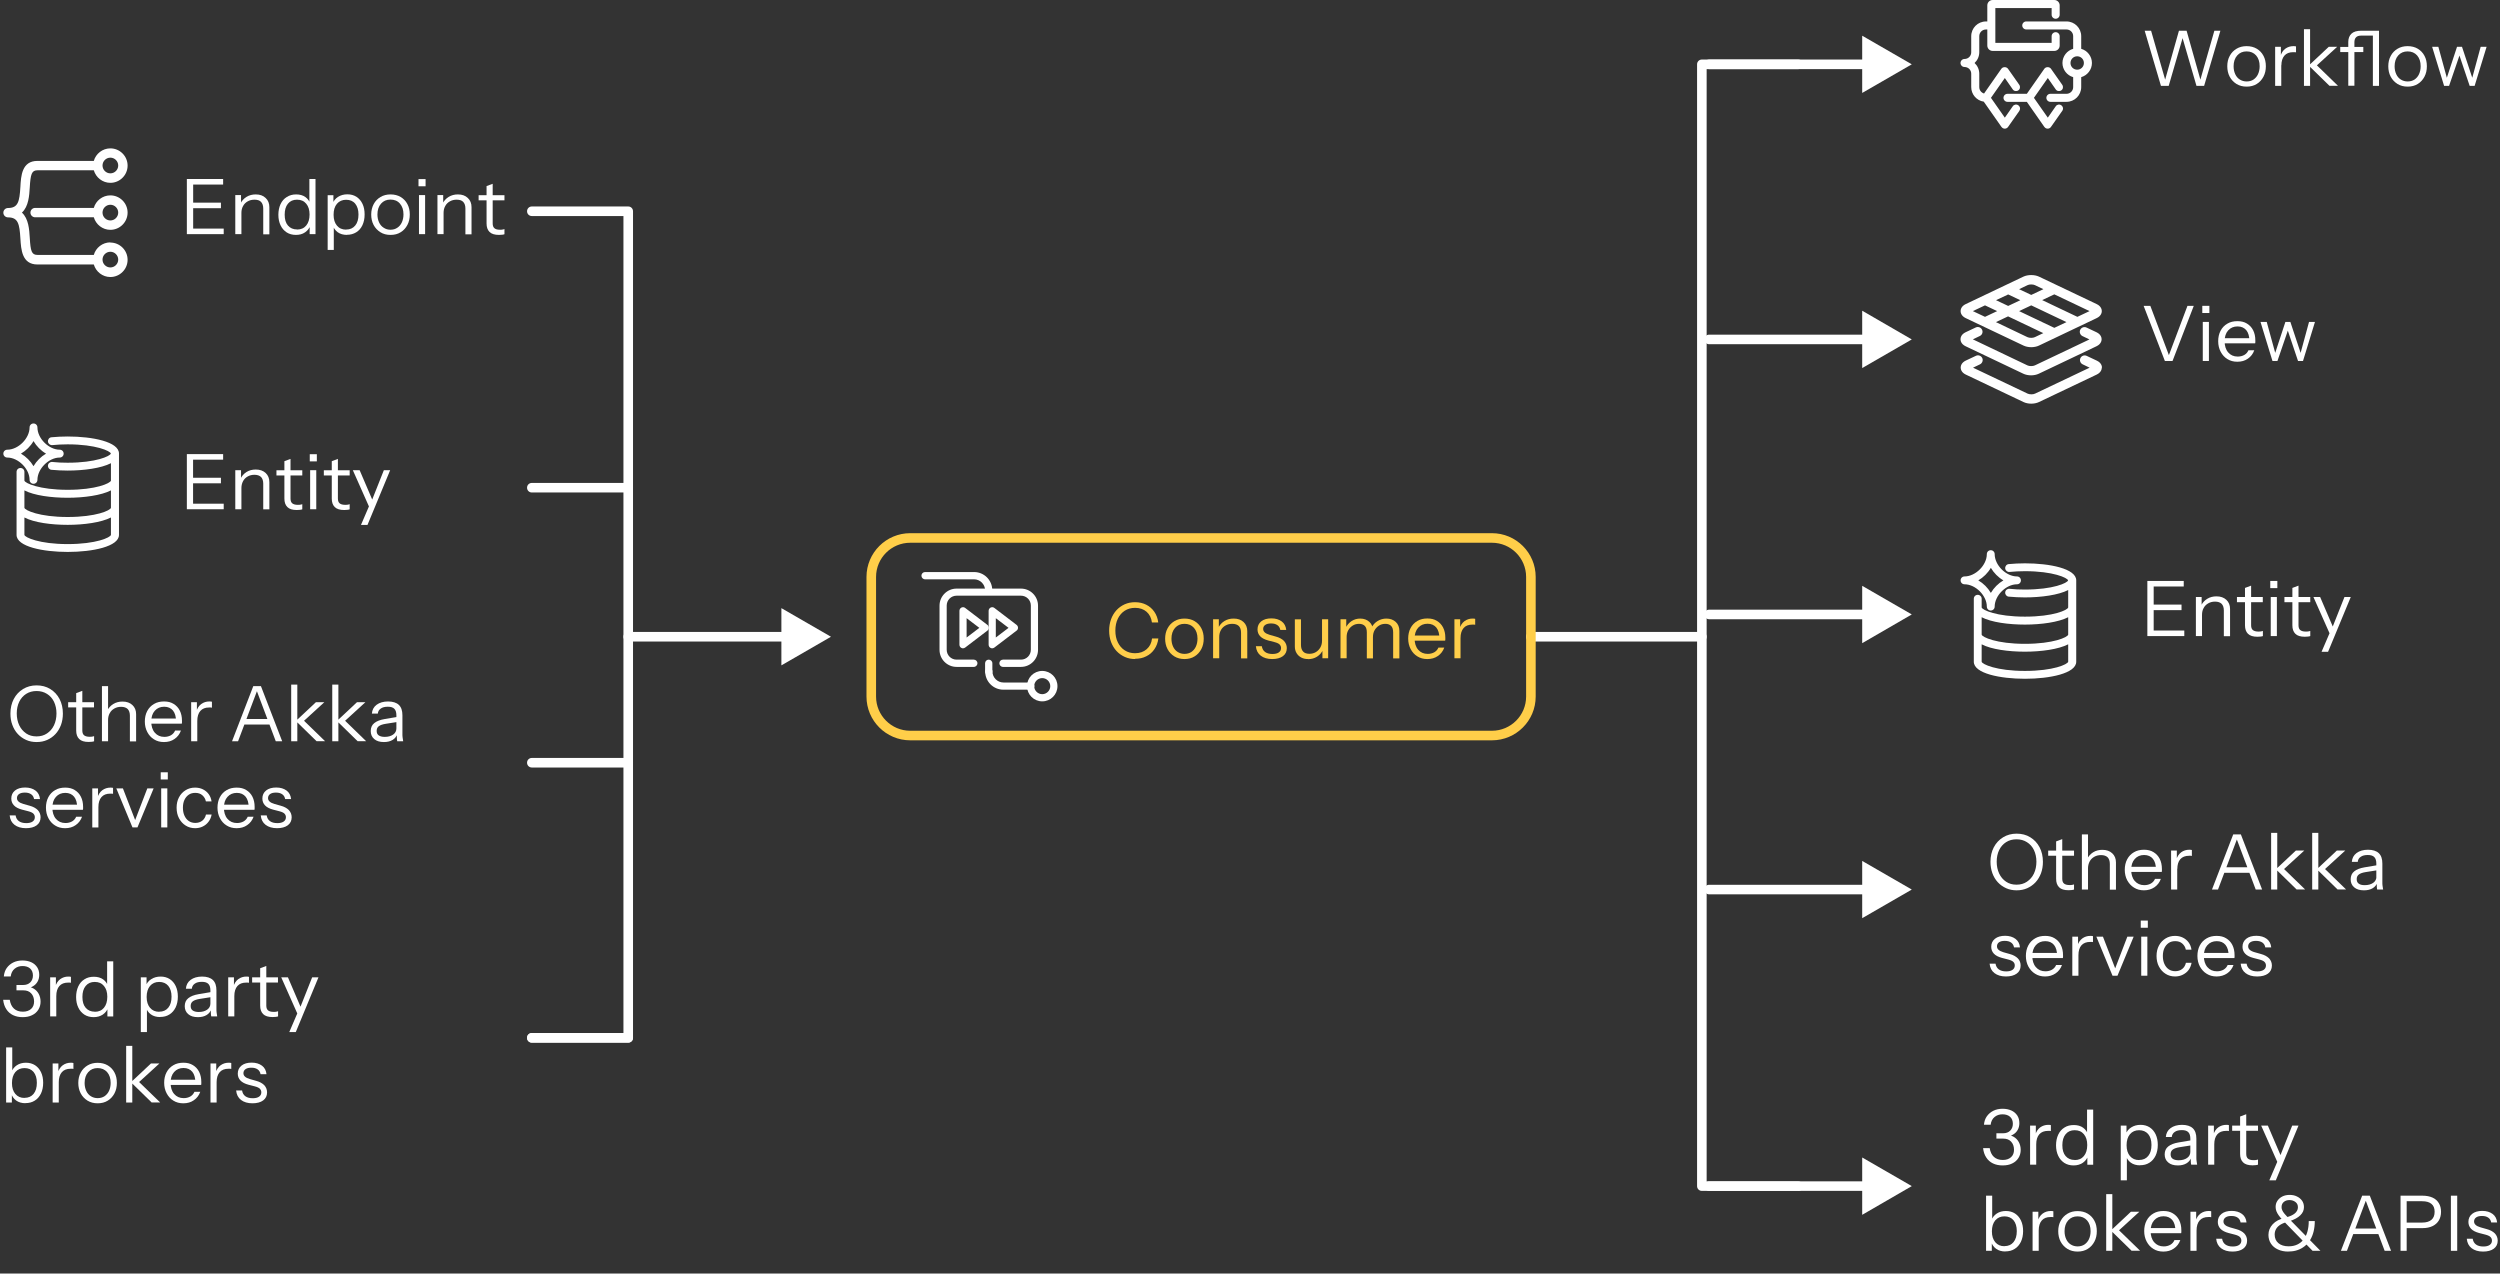 <?xml version="1.0" encoding="UTF-8"?>
<svg id="Layer_1" data-name="Layer 1" xmlns="http://www.w3.org/2000/svg" viewBox="0 0 261.17 133.04">
  <rect x="0" y="0" width="261.17" height="133.04" fill="#333333" stroke="none"/>
  <defs>
    <style>
      .cls-1 {
        fill: #ffce49;
      }

      .cls-2 {
        fill: #ffce4a;
      }

      .cls-3 {
        fill: #fff;
      }
    </style>
  </defs>
  <path class="cls-3" d="M177.79,67.02h-17.87c-.28,0-.5-.22-.5-.5s.22-.5.5-.5h17.87c.28,0,.5.22.5.5s-.22.5-.5.5Z"/>
  <g>
    <g>
      <g>
        <path class="cls-3" d="M224.33,66.45v-5.76h.66v5.76h-.66ZM224.67,61.27v-.58h3.46v.58h-3.46ZM224.67,63.74v-.58h3.23v.58h-3.23ZM224.67,66.45v-.58h3.52v.58h-3.52Z"/>
        <path class="cls-3" d="M229.4,66.45v-4.08h.6v.96h.04v3.12h-.64ZM232.32,66.45v-2.67c0-.31-.08-.54-.23-.7-.16-.15-.38-.23-.69-.23-.27,0-.5.06-.71.18-.21.12-.37.28-.48.49-.12.21-.17.45-.17.73l-.1-.97c.14-.3.35-.54.64-.72.29-.18.61-.26.97-.26.43,0,.77.12,1.03.36.26.24.39.56.39.96v2.84h-.64Z"/>
        <path class="cls-3" d="M233.69,62.91v-.54h2.7v.54h-2.7ZM235.83,66.52c-.45,0-.78-.1-.99-.31-.21-.21-.31-.5-.31-.89v-3.9l.64-.24v4.14c0,.23.06.4.18.5s.31.16.58.16c.11,0,.2,0,.28-.02.08-.01.14-.03.19-.05v.54c-.05.02-.13.04-.23.05-.1.01-.21.02-.33.02Z"/>
        <path class="cls-3" d="M237.17,61.44v-.75h.74v.75h-.74ZM237.22,66.45v-4.08h.64v4.08h-.64Z"/>
        <path class="cls-3" d="M238.65,62.91v-.54h2.7v.54h-2.7ZM240.78,66.52c-.45,0-.78-.1-.99-.31-.21-.21-.31-.5-.31-.89v-3.9l.64-.24v4.14c0,.23.06.4.18.5s.31.16.58.16c.11,0,.2,0,.28-.02.08-.01.14-.03.19-.05v.54c-.05.02-.13.04-.23.05-.1.01-.21.02-.33.02Z"/>
        <path class="cls-3" d="M243.51,66.49l-1.83-4.12h.7l1.58,3.69-.45.43ZM242.53,68.09l.91-2.12.14-.22,1.34-3.38h.66l-2.37,5.72h-.68Z"/>
      </g>
      <path class="cls-3" d="M211.54,58.85c-.58,0-1.15.03-1.69.08-.23.02-.39.22-.37.45.02.22.22.39.45.37.51-.05,1.05-.08,1.6-.08,2.98,0,4.46.7,4.52.96-.07.27-1.55.96-4.52.96-.55,0-1.09-.02-1.6-.08-.23-.02-.43.14-.45.37-.02.23.14.43.37.45.54.05,1.11.08,1.69.08,1.71,0,3.51-.25,4.52-.77v1.82c-.06.27-1.54.96-4.52.96s-4.46-.7-4.52-.96v-.91c0-.23-.18-.41-.41-.41s-.41.18-.41.41v6.58c0,1.23,2.77,1.78,5.35,1.78s5.35-.56,5.35-1.78v-8.5c0-1.23-2.77-1.78-5.35-1.78M211.54,65.25c1.71,0,3.51-.25,4.52-.77v1.82c-.06.27-1.54.96-4.52.96s-4.46-.7-4.52-.96v-1.82c1.01.53,2.81.77,4.52.77M211.54,70.09c-2.98,0-4.47-.7-4.52-.96v-1.82c1.01.53,2.81.77,4.52.77s3.51-.25,4.52-.77v1.82c-.06.27-1.54.96-4.52.96M207.56,63.37c0,.23.18.41.41.41s.41-.18.41-.41c0-1.15,1.18-2.33,2.33-2.33.23,0,.41-.18.41-.41s-.18-.41-.41-.41c-1.15,0-2.33-1.18-2.33-2.33,0-.23-.18-.41-.41-.41s-.41.18-.41.41c0,1.15-1.18,2.33-2.33,2.33-.23,0-.41.18-.41.41s.18.41.41.41c1.15,0,2.33,1.18,2.33,2.33M207.98,59.32c.31.53.77,1,1.31,1.31-.54.32-.99.77-1.31,1.31-.32-.54-.77-.99-1.31-1.31.53-.31,1-.77,1.31-1.31"/>
    </g>
    <g>
      <g>
        <path class="cls-3" d="M225.75,8.97l-1.7-5.76h.67l1.53,5.32h-.12l1.5-5.32h.8l1.5,5.32h-.12l1.52-5.32h.63l-1.7,5.76h-.8l-1.5-5.16h.1l-1.5,5.16h-.8Z"/>
        <path class="cls-3" d="M234.7,9.05c-.4,0-.75-.09-1.06-.28-.3-.19-.54-.44-.71-.76-.17-.32-.25-.69-.25-1.09s.08-.77.26-1.09c.17-.32.41-.56.71-.74.3-.18.65-.27,1.05-.27s.76.09,1.06.27c.3.18.54.43.7.74.17.31.25.68.25,1.09s-.08.77-.25,1.09c-.17.32-.4.58-.7.76-.3.19-.66.28-1.06.28ZM234.7,8.51c.28,0,.52-.07.72-.2.2-.14.36-.32.47-.56.11-.24.17-.52.17-.83,0-.47-.12-.84-.37-1.13-.25-.28-.58-.42-.99-.42s-.73.14-.98.42c-.25.28-.38.66-.38,1.13,0,.32.06.59.17.83.11.24.27.43.48.56s.44.2.72.2Z"/>
        <path class="cls-3" d="M237.68,8.97v-4.08h.6v1.04h.04v3.04h-.64ZM238.33,6.85l-.1-.97c.1-.35.27-.61.51-.79.25-.18.53-.27.85-.27.13,0,.22.01.27.03v.62s-.06-.02-.11-.02c-.05,0-.11,0-.18,0-.41,0-.71.12-.92.36-.21.24-.32.59-.32,1.04Z"/>
        <path class="cls-3" d="M240.69,8.97V3.05h.64v5.92h-.64ZM243.36,8.97l-2.17-2.12,2.09-1.96h.88l-2.34,2.14.04-.38,2.38,2.31h-.88Z"/>
        <path class="cls-3" d="M244.48,5.44v-.54h2.41v.54h-2.41ZM245.32,8.97v-4.58c0-.37.11-.66.33-.87s.56-.31,1.02-.31h1.48v.51h-1.48c-.25,0-.43.06-.54.18-.12.12-.17.3-.17.52v4.54h-.64ZM247.89,8.97V3.21h.64v5.76h-.64Z"/>
        <path class="cls-3" d="M251.52,9.05c-.4,0-.75-.09-1.06-.28-.3-.19-.54-.44-.71-.76-.17-.32-.25-.69-.25-1.09s.08-.77.26-1.09c.17-.32.41-.56.71-.74.3-.18.65-.27,1.05-.27s.76.09,1.06.27c.3.18.54.43.7.74.17.31.25.68.25,1.09s-.08.77-.25,1.09c-.17.32-.4.58-.7.76-.3.19-.66.28-1.06.28ZM251.52,8.51c.28,0,.52-.07.72-.2.2-.14.36-.32.47-.56.11-.24.17-.52.17-.83,0-.47-.12-.84-.37-1.13-.25-.28-.58-.42-.99-.42s-.73.14-.98.42c-.25.28-.38.66-.38,1.13,0,.32.06.59.17.83.11.24.27.43.48.56s.44.2.72.2Z"/>
        <path class="cls-3" d="M255.33,8.97l-1.25-4.08h.65l.96,3.5h-.16l1.15-3.5h.52l1.16,3.5h-.16l.95-3.5h.62l-1.25,4.08h-.52l-1.15-3.42h.17l-1.17,3.42h-.52Z"/>
      </g>
      <path class="cls-3" d="M218.54,6.58c0-.7-.48-1.3-1.12-1.48v-1.32c0-.85-.69-1.54-1.54-1.54h-4.2c-.23,0-.42.19-.42.42s.19.42.42.42h4.2c.39,0,.7.31.7.7v1.32c-.64.18-1.12.78-1.12,1.48s.48,1.3,1.12,1.48v1.04c0,.39-.31.7-.7.7h-1.68c-.23,0-.42.19-.42.42s.19.42.42.42h1.68c.85,0,1.54-.69,1.54-1.54v-1.04c.64-.18,1.12-.78,1.12-1.48M217,7.28c-.39,0-.7-.31-.7-.7s.31-.7.7-.7.7.31.7.7-.31.7-.7.7M210.96,11.58l-1.18,1.68c-.13.19-.4.24-.59.1-.04-.03-.07-.06-.1-.1l-1.85-2.64c-.75-.11-1.31-.76-1.31-1.52v-1.4c0-.39-.31-.7-.7-.7-.23,0-.42-.19-.42-.42s.19-.42.42-.42c.39,0,.7-.31.7-.7h0v-1.68c0-.85.69-1.54,1.54-1.54h.14V.56c0-.31.25-.56.56-.56h6.44c.31,0,.56.25.56.56v.98c0,.23-.19.42-.42.42s-.42-.19-.42-.42v-.7h-5.88v3.64h5.88v-.7c0-.23.19-.42.42-.42s.42.19.42.42v.98c0,.31-.25.56-.56.56h-6.44c-.31,0-.56-.25-.56-.56v-1.68h-.14c-.39,0-.7.31-.7.7v1.68c0,.44-.19.84-.49,1.12.3.28.49.68.49,1.12v1.4c0,.32.21.58.5.67l1.81-2.59c.16-.22.53-.22.69,0l1.18,1.68c.13.19.09.45-.1.58s-.45.09-.58-.1l-.83-1.19-1.45,2.07,1.45,2.07.83-1.19c.13-.19.39-.24.58-.1s.24.39.1.58h0ZM215.44,11.58l-1.18,1.68c-.13.19-.4.24-.59.1-.04-.03-.07-.06-.1-.1l-1.83-2.62h-2.02c-.23,0-.42-.19-.42-.42s.19-.42.42-.42h2.02l1.83-2.62c.16-.22.53-.22.69,0l1.18,1.68c.13.19.09.45-.1.58s-.45.09-.58-.1l-.83-1.19-1.45,2.07,1.45,2.07.83-1.19c.13-.19.39-.24.58-.1s.24.39.1.58h0Z"/>
    </g>
    <g>
      <g>
        <path class="cls-3" d="M226.16,37.71l-2.22-5.76h.7l2.06,5.47h-.24l2.06-5.47h.66l-2.22,5.76h-.8Z"/>
        <path class="cls-3" d="M230.07,32.7v-.75h.74v.75h-.74ZM230.12,37.71v-4.08h.64v4.08h-.64Z"/>
        <path class="cls-3" d="M233.72,37.79c-.39,0-.73-.09-1.03-.28-.3-.18-.53-.44-.7-.76s-.26-.69-.26-1.1.08-.78.25-1.1.4-.56.71-.74c.3-.18.65-.26,1.05-.26s.71.08.99.25c.28.17.5.4.65.7s.23.65.23,1.06c0,.05,0,.1,0,.15,0,.05,0,.1-.02.16h-3.37v-.54h2.98l-.21.3c0-.49-.11-.87-.32-1.13-.22-.26-.52-.4-.92-.4s-.73.14-.98.42c-.25.28-.37.66-.37,1.13s.12.87.37,1.16c.25.29.58.44,1,.44.26,0,.49-.06.69-.17.2-.12.34-.28.43-.49h.61c-.13.37-.36.67-.67.88-.31.22-.68.32-1.09.32Z"/>
        <path class="cls-3" d="M237.4,37.71l-1.25-4.08h.65l.96,3.5h-.16l1.15-3.5h.52l1.16,3.5h-.16l.95-3.5h.62l-1.25,4.08h-.52l-1.15-3.42h.17l-1.17,3.42h-.52Z"/>
      </g>
      <path class="cls-3" d="M219.57,38.4c0,.14-.05.5-.53.73l-6.03,2.87c-.23.11-.52.17-.81.17s-.58-.06-.81-.17l-6.03-2.87c-.48-.23-.53-.59-.53-.73s.05-.5.53-.73l1.06-.5c.25-.12.54-.01.66.23s.01.54-.23.66l-.73.35,5.7,2.71c.2.1.59.1.78,0l5.7-2.71-.73-.35c-.24-.12-.35-.41-.23-.65,0,0,0,0,0,0,.12-.25.41-.35.66-.23l1.06.5c.48.23.53.59.53.73h0ZM219.04,34.72l-1.06-.5c-.25-.12-.54-.01-.66.23s-.01.54.23.66l.73.35-5.7,2.71c-.2.1-.59.1-.78,0l-5.7-2.72.73-.35c.25-.12.35-.41.23-.66-.12-.24-.41-.35-.66-.23l-1.06.5c-.48.23-.53.59-.53.73s.05.5.53.73l6.03,2.87c.23.11.52.17.81.17s.58-.06.81-.17l6.03-2.87c.48-.23.53-.59.53-.73s-.05-.5-.53-.73h0ZM204.82,32.5c0-.14.05-.5.53-.73l6.03-2.87c.47-.22,1.16-.22,1.63,0l6.03,2.87c.48.23.53.59.53.73s-.05.5-.53.73l-6.03,2.87c-.23.11-.52.17-.81.17s-.58-.06-.81-.17l-6.04-2.87c-.48-.23-.53-.59-.53-.73M213.46,34.8l-3.68-1.75-1.27.6,3.29,1.57c.2.1.59.1.78,0l.88-.42h0ZM208.52,31.36l1.27.6,1.27-.6-1.27-.6-1.27.6ZM210.93,32.5l3.68,1.75,1.27-.6-3.68-1.75-1.27.6ZM218.29,32.5l-3.68-1.75-1.27.6,3.68,1.75,1.27-.6ZM210.93,30.21l1.27.6,1.27-.6-.88-.42c-.2-.1-.59-.1-.78,0l-.88.42h0ZM206.1,32.5l1.27.6,1.27-.6-1.27-.6-1.27.6Z"/>
    </g>
    <g>
      <path class="cls-3" d="M210.68,93.01c-.4,0-.77-.07-1.1-.22-.33-.15-.62-.35-.87-.62-.25-.27-.44-.59-.57-.95s-.2-.76-.2-1.19c0-.57.12-1.08.35-1.52s.56-.79.97-1.04c.41-.25.88-.38,1.41-.38s1.02.12,1.43.38c.41.25.74.6.97,1.04s.35.95.35,1.53c0,.43-.07.83-.2,1.19-.14.36-.33.68-.57.94s-.54.47-.87.62c-.34.15-.7.22-1.1.22ZM210.67,92.42c.41,0,.77-.1,1.08-.31.31-.21.56-.49.73-.85s.26-.78.26-1.24-.09-.86-.26-1.22c-.17-.35-.42-.63-.73-.82-.31-.2-.68-.3-1.09-.3s-.78.1-1.09.3c-.31.2-.55.47-.72.82-.17.35-.26.76-.26,1.22s.09.88.26,1.24c.17.36.41.64.72.85.31.21.67.31,1.08.31Z"/>
      <path class="cls-3" d="M213.97,89.4v-.54h2.7v.54h-2.7ZM216.1,93c-.46,0-.78-.1-.99-.31-.21-.21-.31-.5-.31-.89v-3.9l.64-.24v4.14c0,.23.06.4.18.5s.31.16.58.16c.11,0,.2,0,.28-.02.08-.01.14-.03.19-.05v.54c-.05.02-.13.04-.23.05-.1.01-.21.02-.33.02Z"/>
      <path class="cls-3" d="M217.49,92.93v-5.76h.64v5.76h-.64ZM220.41,92.93v-2.67c0-.31-.08-.54-.23-.7-.16-.15-.38-.23-.69-.23-.27,0-.5.06-.71.18s-.37.28-.48.49-.17.45-.17.73l-.1-.97c.14-.3.35-.54.63-.72.29-.18.61-.26.97-.26.43,0,.77.12,1.03.36.26.24.39.56.39.96v2.84h-.64Z"/>
      <path class="cls-3" d="M223.97,93.01c-.39,0-.73-.09-1.03-.28-.3-.18-.53-.44-.71-.76-.17-.32-.26-.69-.26-1.1s.08-.78.25-1.1.4-.56.71-.74c.3-.18.65-.26,1.05-.26s.71.08.99.25.5.4.65.7.23.65.23,1.06c0,.05,0,.1,0,.15,0,.05,0,.1-.02.16h-3.37v-.54h2.98l-.21.3c0-.49-.11-.87-.32-1.13-.21-.26-.52-.4-.92-.4s-.73.14-.98.42c-.25.28-.37.66-.37,1.13s.12.87.37,1.16c.25.29.58.44,1,.44.26,0,.49-.06.69-.17.2-.12.34-.28.43-.49h.61c-.13.37-.36.67-.67.88s-.68.32-1.09.32Z"/>
      <path class="cls-3" d="M226.81,92.93v-4.08h.6v1.04h.04v3.04h-.64ZM227.46,90.8l-.11-.97c.1-.35.27-.61.51-.79.24-.18.53-.27.85-.27.13,0,.22.01.27.03v.62s-.06-.02-.11-.02c-.05,0-.11,0-.18,0-.4,0-.71.12-.92.36-.21.24-.31.59-.31,1.04Z"/>
      <path class="cls-3" d="M231.08,92.93l2.22-5.76h.58l-2.17,5.76h-.63ZM232.18,90.6h3.01v.58h-3.01v-.58ZM235.65,92.93l-2.17-5.76h.62l2.22,5.76h-.67Z"/>
      <path class="cls-3" d="M237.26,92.93v-5.92h.64v5.92h-.64ZM239.93,92.93l-2.17-2.12,2.09-1.96h.88l-2.34,2.14.04-.38,2.38,2.31h-.88Z"/>
      <path class="cls-3" d="M241.55,92.93v-5.92h.64v5.92h-.64ZM244.21,92.93l-2.17-2.12,2.09-1.96h.88l-2.34,2.14.04-.38,2.38,2.31h-.88Z"/>
      <path class="cls-3" d="M246.94,93.01c-.42,0-.76-.1-1-.31-.25-.21-.37-.49-.37-.84s.12-.63.37-.83c.24-.2.6-.34,1.07-.42l1.43-.24v.53l-1.33.21c-.3.05-.53.13-.68.24-.15.11-.23.27-.23.49s.07.37.21.47c.14.11.35.16.63.16.36,0,.65-.08.88-.24s.34-.38.34-.64l.11.57c-.09.27-.25.48-.5.63-.25.15-.55.22-.91.22ZM248.34,92.93c-.02-.09-.04-.19-.04-.31,0-.12-.01-.27-.01-.45h-.04v-1.95c0-.31-.07-.54-.21-.68-.14-.15-.37-.22-.68-.22s-.56.06-.74.19c-.19.12-.29.3-.31.53h-.62c.03-.39.19-.7.5-.93.3-.22.7-.34,1.19-.34s.88.12,1.13.36c.25.24.37.6.37,1.08v1.96c0,.12,0,.24.02.36.02.13.04.26.06.4h-.62Z"/>
      <path class="cls-3" d="M209.56,102.01c-.5,0-.9-.12-1.2-.35-.3-.23-.47-.56-.51-.99h.62c.04.26.15.46.34.6s.45.21.77.21c.28,0,.5-.05.66-.16.16-.11.24-.26.24-.46,0-.14-.04-.26-.14-.36-.09-.1-.27-.19-.54-.26l-.66-.17c-.37-.1-.65-.24-.84-.44s-.28-.44-.28-.72c0-.35.13-.63.39-.84.26-.21.62-.31,1.06-.31s.8.11,1.08.32c.28.21.44.51.47.89h-.62c-.04-.22-.14-.39-.3-.5-.17-.12-.38-.18-.66-.18s-.46.05-.61.15c-.14.1-.21.24-.21.42,0,.14.05.26.16.36s.28.19.52.26l.64.18c.38.1.66.26.86.46s.29.46.29.75c0,.36-.13.64-.41.84-.27.2-.65.3-1.13.3Z"/>
      <path class="cls-3" d="M213.64,102.01c-.39,0-.73-.09-1.03-.28-.3-.18-.53-.44-.71-.76-.17-.32-.26-.69-.26-1.1s.08-.78.25-1.1.4-.56.71-.74c.3-.18.65-.26,1.05-.26s.71.08.99.25.5.4.65.7.23.65.23,1.06c0,.05,0,.1,0,.15,0,.05,0,.1-.02.16h-3.37v-.54h2.98l-.21.3c0-.49-.11-.87-.32-1.13-.21-.26-.52-.4-.92-.4s-.73.14-.98.42c-.25.28-.37.66-.37,1.13s.12.87.37,1.16c.25.29.58.44,1,.44.26,0,.49-.06.69-.17.2-.12.34-.28.43-.49h.61c-.13.37-.36.67-.67.88s-.68.32-1.09.32Z"/>
      <path class="cls-3" d="M216.49,101.93v-4.08h.6v1.04h.04v3.04h-.64ZM217.13,99.8l-.11-.97c.1-.35.27-.61.51-.79.24-.18.53-.27.85-.27.13,0,.22.01.27.03v.62s-.06-.02-.11-.02c-.05,0-.11,0-.18,0-.4,0-.71.12-.92.36-.21.24-.31.59-.31,1.04Z"/>
      <path class="cls-3" d="M220.69,101.93l-1.69-4.08h.69l1.41,3.65h-.26l1.4-3.65h.66l-1.69,4.08h-.52Z"/>
      <path class="cls-3" d="M223.64,96.92v-.75h.74v.75h-.74ZM223.69,101.93v-4.08h.64v4.08h-.64Z"/>
      <path class="cls-3" d="M227.23,102.01c-.37,0-.71-.09-1-.28-.29-.18-.52-.44-.69-.76-.17-.32-.25-.69-.25-1.1s.08-.77.25-1.09c.17-.32.4-.56.69-.74.29-.18.62-.27.99-.27.3,0,.58.06.82.18.24.12.44.28.6.5.16.22.26.47.3.76h-.59c-.05-.26-.18-.47-.37-.64-.19-.17-.44-.25-.74-.25-.26,0-.49.06-.68.19-.19.13-.34.31-.45.54-.11.23-.16.51-.16.82s.05.59.16.83c.11.24.26.43.45.56.19.13.42.2.68.2.29,0,.54-.08.74-.24s.32-.38.38-.64h.59c-.05.28-.15.53-.31.75-.16.22-.37.38-.61.5-.24.12-.51.18-.8.18Z"/>
      <path class="cls-3" d="M231.56,102.01c-.39,0-.73-.09-1.03-.28-.3-.18-.53-.44-.71-.76-.17-.32-.26-.69-.26-1.1s.08-.78.25-1.1.4-.56.71-.74c.3-.18.65-.26,1.05-.26s.71.08.99.25.5.4.65.7.23.65.23,1.06c0,.05,0,.1,0,.15,0,.05,0,.1-.02.16h-3.37v-.54h2.98l-.21.3c0-.49-.11-.87-.32-1.13-.21-.26-.52-.4-.92-.4s-.73.14-.98.42c-.25.28-.37.66-.37,1.13s.12.87.37,1.16c.25.29.58.44,1,.44.26,0,.49-.06.69-.17.2-.12.34-.28.43-.49h.61c-.13.37-.36.67-.67.88s-.68.32-1.09.32Z"/>
      <path class="cls-3" d="M235.79,102.01c-.5,0-.9-.12-1.2-.35-.3-.23-.47-.56-.51-.99h.62c.04.26.15.46.35.6.19.14.45.21.77.21.28,0,.5-.05.66-.16.16-.11.24-.26.24-.46,0-.14-.05-.26-.14-.36-.09-.1-.27-.19-.54-.26l-.65-.17c-.38-.1-.65-.24-.84-.44-.19-.2-.28-.44-.28-.72,0-.35.13-.63.39-.84.26-.21.62-.31,1.06-.31s.8.11,1.08.32c.28.21.43.51.47.89h-.62c-.04-.22-.14-.39-.3-.5s-.38-.18-.66-.18-.46.05-.61.15c-.14.1-.22.24-.22.42,0,.14.05.26.16.36.11.1.28.19.53.26l.64.18c.38.1.66.26.86.46.19.21.29.46.29.75,0,.36-.14.64-.41.84s-.65.3-1.13.3Z"/>
    </g>
    <g>
      <path class="cls-3" d="M209.21,121.75c-.38,0-.72-.07-1.01-.21-.29-.14-.53-.35-.7-.62-.18-.27-.29-.6-.33-.98h.69c.06.4.21.71.44.92.23.21.54.32.93.32.36,0,.65-.1.86-.29.21-.19.31-.45.31-.78s-.1-.63-.3-.84c-.2-.22-.47-.32-.82-.32h-.72v-.56h.7c.31,0,.56-.09.74-.27.18-.18.28-.42.28-.72,0-.31-.1-.56-.29-.73s-.46-.26-.79-.26-.6.09-.83.28c-.23.19-.37.46-.41.81h-.7c.03-.34.13-.64.3-.88s.4-.44.68-.58.61-.21.96-.21.65.06.92.18c.27.12.47.3.62.52.15.23.22.49.22.8,0,.27-.06.51-.18.72-.12.21-.29.37-.5.49-.21.12-.45.18-.72.18l-.05-.17c.33,0,.61.07.84.2s.42.32.55.56c.13.24.2.51.2.82s-.08.6-.24.85c-.16.25-.38.44-.66.57-.28.14-.61.2-.98.2Z"/>
      <path class="cls-3" d="M212.08,121.67v-4.08h.6v1.04h.04v3.04h-.64ZM212.72,119.54l-.1-.97c.1-.35.27-.61.51-.79.25-.18.53-.27.85-.27.13,0,.22.01.27.03v.62s-.06-.02-.11-.02c-.05,0-.11,0-.18,0-.41,0-.71.12-.92.36-.21.24-.32.59-.32,1.04Z"/>
      <path class="cls-3" d="M218.06,121.67v-.95l.08.02c-.1.31-.29.55-.56.74-.27.18-.59.27-.96.27s-.69-.09-.96-.26c-.27-.18-.49-.42-.64-.74-.15-.31-.23-.68-.23-1.1s.08-.8.23-1.12c.15-.32.37-.57.65-.74.28-.18.6-.26.98-.26s.71.09.97.28c.26.19.44.45.54.79l-.13.02v-2.7h.64v5.76h-.6ZM216.74,121.19c.41,0,.73-.14.96-.42.23-.28.35-.66.35-1.15s-.12-.85-.35-1.13-.55-.42-.96-.42-.72.14-.95.42-.34.66-.34,1.15.11.86.34,1.13c.23.27.55.41.95.41Z"/>
      <path class="cls-3" d="M223.57,121.74c-.38,0-.71-.09-.97-.28-.26-.19-.44-.45-.54-.79l.13-.02v2.66h-.64v-5.72h.6v.95l-.09-.02c.1-.31.29-.56.58-.74.28-.18.61-.27.98-.27s.68.09.95.26c.27.18.48.42.63.74s.22.68.22,1.1-.08.8-.23,1.12c-.16.32-.37.57-.65.74-.28.18-.6.26-.98.26ZM223.47,121.18c.41,0,.72-.14.95-.42s.34-.66.34-1.15-.12-.86-.34-1.13c-.23-.27-.55-.41-.95-.41s-.72.14-.96.42c-.23.28-.35.66-.35,1.15s.12.85.35,1.13c.24.28.55.42.96.42Z"/>
      <path class="cls-3" d="M227.51,121.75c-.42,0-.76-.1-1-.31-.25-.21-.37-.49-.37-.84s.12-.63.37-.83c.25-.2.6-.34,1.07-.42l1.42-.24v.53l-1.33.21c-.3.05-.53.13-.68.24-.15.11-.23.27-.23.49s.07.37.21.47.35.16.63.16c.36,0,.65-.08.88-.24s.34-.38.34-.64l.1.57c-.09.27-.25.48-.5.63-.25.15-.55.22-.91.22ZM228.91,121.67c-.02-.09-.04-.19-.04-.31,0-.12-.01-.27-.01-.45h-.04v-1.95c0-.31-.07-.54-.21-.68-.14-.15-.37-.22-.68-.22s-.56.06-.74.19c-.18.12-.29.3-.31.53h-.62c.03-.39.19-.7.5-.93.3-.22.7-.34,1.19-.34s.88.12,1.13.36.37.6.37,1.08v1.96c0,.12,0,.24.02.36.02.13.04.26.06.4h-.62Z"/>
      <path class="cls-3" d="M230.68,121.67v-4.08h.6v1.04h.04v3.04h-.64ZM231.32,119.54l-.1-.97c.1-.35.27-.61.51-.79.25-.18.53-.27.85-.27.13,0,.22.01.27.03v.62s-.06-.02-.11-.02c-.05,0-.11,0-.18,0-.41,0-.71.12-.92.36-.21.24-.32.59-.32,1.04Z"/>
      <path class="cls-3" d="M233.19,118.13v-.54h2.7v.54h-2.7ZM235.32,121.74c-.45,0-.78-.1-.99-.31-.21-.21-.31-.5-.31-.89v-3.9l.64-.24v4.14c0,.23.06.4.18.5s.31.16.58.16c.11,0,.2,0,.28-.02.08-.01.14-.03.19-.05v.54c-.05.02-.13.04-.23.05-.1.01-.21.02-.33.02Z"/>
      <path class="cls-3" d="M238.05,121.71l-1.83-4.12h.7l1.58,3.69-.45.43ZM237.07,123.31l.91-2.12.14-.22,1.34-3.38h.66l-2.37,5.72h-.68Z"/>
      <path class="cls-3" d="M209.5,130.74c-.38,0-.71-.09-.97-.28-.26-.19-.44-.45-.54-.79l.09-.02v1.02h-.6v-5.76h.64v2.63l-.09-.02c.1-.31.29-.56.56-.74s.59-.27.96-.27.68.09.95.26c.27.18.48.42.63.74s.22.68.22,1.1-.08.8-.23,1.12c-.16.32-.37.57-.65.74-.28.18-.6.26-.98.26ZM209.4,130.18c.41,0,.72-.14.95-.42s.34-.66.34-1.15-.12-.86-.34-1.13c-.23-.27-.55-.41-.95-.41s-.72.14-.96.42c-.23.28-.35.66-.35,1.15s.12.85.35,1.13c.24.28.55.42.96.42Z"/>
      <path class="cls-3" d="M212.34,130.67v-4.08h.6v1.04h.04v3.04h-.64ZM212.98,128.54l-.1-.97c.1-.35.27-.61.51-.79.25-.18.53-.27.85-.27.13,0,.22.01.27.03v.62s-.06-.02-.11-.02c-.05,0-.11,0-.18,0-.41,0-.71.12-.92.36-.21.24-.32.59-.32,1.04Z"/>
      <path class="cls-3" d="M217.04,130.75c-.4,0-.75-.09-1.06-.28-.3-.19-.54-.44-.71-.76-.17-.32-.25-.69-.25-1.09s.08-.77.26-1.09c.17-.32.41-.56.71-.74.3-.18.65-.27,1.05-.27s.76.09,1.06.27c.3.18.54.43.7.74.17.31.25.68.25,1.09s-.08.77-.25,1.09c-.17.32-.4.58-.7.76-.3.19-.66.28-1.06.28ZM217.04,130.21c.28,0,.52-.07.72-.2.2-.14.36-.32.47-.56.11-.24.17-.52.17-.83,0-.47-.12-.84-.37-1.13-.25-.28-.58-.42-.99-.42s-.73.14-.98.42c-.25.28-.38.66-.38,1.13,0,.32.06.59.17.83.11.24.27.43.48.56s.44.2.72.2Z"/>
      <path class="cls-3" d="M220.03,130.67v-5.92h.64v5.92h-.64ZM222.69,130.67l-2.17-2.12,2.09-1.96h.88l-2.34,2.14.04-.38,2.38,2.31h-.88Z"/>
      <path class="cls-3" d="M225.99,130.75c-.39,0-.73-.09-1.03-.28-.3-.18-.53-.44-.7-.76s-.26-.69-.26-1.1.08-.78.25-1.1.4-.56.71-.74c.3-.18.65-.26,1.05-.26s.71.08.99.25c.28.17.5.4.65.7s.23.65.23,1.06c0,.05,0,.1,0,.15,0,.05,0,.1-.02.16h-3.37v-.54h2.98l-.21.3c0-.49-.11-.87-.32-1.13-.22-.26-.52-.4-.92-.4s-.73.14-.98.42c-.25.28-.37.66-.37,1.13s.12.87.37,1.16c.25.29.58.44,1,.44.26,0,.49-.06.69-.17.2-.12.34-.28.43-.49h.61c-.13.37-.36.67-.67.88-.31.22-.68.32-1.09.32Z"/>
      <path class="cls-3" d="M228.83,130.67v-4.08h.6v1.04h.04v3.04h-.64ZM229.47,128.54l-.1-.97c.1-.35.27-.61.51-.79.25-.18.53-.27.85-.27.13,0,.22.01.27.03v.62s-.06-.02-.11-.02c-.05,0-.11,0-.18,0-.41,0-.71.12-.92.36-.21.24-.32.59-.32,1.04Z"/>
      <path class="cls-3" d="M233.23,130.75c-.5,0-.9-.12-1.2-.35-.3-.23-.47-.56-.51-.99h.62c.04.26.15.46.34.6.19.14.45.21.77.21.28,0,.5-.05.66-.16.16-.11.24-.26.24-.46,0-.14-.05-.26-.14-.36-.09-.1-.27-.19-.54-.26l-.66-.17c-.37-.1-.65-.24-.84-.44-.19-.2-.28-.44-.28-.72,0-.35.13-.63.39-.84.26-.21.62-.31,1.06-.31s.8.11,1.08.32c.28.21.43.51.47.89h-.62c-.04-.22-.14-.39-.3-.5-.17-.12-.38-.18-.66-.18s-.46.05-.61.15c-.14.1-.22.24-.22.42,0,.14.05.26.16.36.1.1.28.19.52.26l.64.18c.38.1.66.26.86.46.19.21.29.46.29.75,0,.36-.14.64-.41.84-.27.2-.65.3-1.13.3Z"/>
      <path class="cls-3" d="M239.07,130.75c-.42,0-.78-.07-1.1-.22-.31-.14-.56-.35-.73-.61-.17-.26-.26-.57-.26-.91,0-.43.15-.8.45-1.12.3-.32.7-.53,1.22-.64l.35.4c-.3.06-.55.16-.75.28-.2.12-.36.27-.46.44-.1.17-.16.37-.16.59,0,.39.13.69.39.91.26.22.62.33,1.07.33.34,0,.63-.06.89-.18.26-.12.48-.29.66-.52s.32-.5.41-.83.14-.7.14-1.11h.63c0,.39-.04.75-.12,1.08-.08.33-.2.63-.36.89-.16.26-.35.48-.58.66s-.48.32-.76.41c-.28.1-.59.14-.93.14ZM241.59,130.67l-3.1-3.18c-.18-.19-.32-.36-.43-.51-.11-.15-.19-.3-.25-.45-.05-.14-.08-.29-.08-.44,0-.25.06-.46.19-.65.13-.19.3-.34.52-.45.22-.11.48-.16.76-.16s.53.05.75.16c.22.1.4.25.54.44.13.19.2.41.2.67,0,.33-.12.61-.38.86-.25.25-.64.46-1.16.63l-.34-.41c.41-.1.72-.24.93-.42s.32-.39.32-.64-.09-.42-.26-.55c-.17-.13-.38-.2-.62-.2s-.43.06-.59.19-.24.31-.24.55c0,.11.02.21.07.32.05.11.12.23.24.37s.27.31.48.53l3.27,3.34h-.84Z"/>
      <path class="cls-3" d="M244.55,130.67l2.22-5.76h.58l-2.17,5.76h-.63ZM245.65,128.34h3.01v.58h-3.01v-.58ZM249.12,130.67l-2.17-5.76h.62l2.22,5.76h-.67Z"/>
      <path class="cls-3" d="M250.78,130.67v-5.76h2.29c.41,0,.76.07,1.05.2.29.13.51.33.66.58.15.25.23.55.23.9s-.08.66-.23.91c-.15.25-.37.45-.66.59-.29.14-.64.21-1.05.21h-1.81v-.58h1.78c.43,0,.75-.1.97-.29.22-.19.33-.47.33-.84s-.11-.64-.33-.82c-.22-.19-.54-.28-.98-.28h-1.61v5.18h-.66Z"/>
      <path class="cls-3" d="M256.04,130.67v-5.76h.66v5.76h-.66Z"/>
      <path class="cls-3" d="M259.41,130.75c-.5,0-.9-.12-1.2-.35-.3-.23-.47-.56-.51-.99h.62c.04.26.15.46.34.6.19.14.45.21.77.21.28,0,.5-.05.66-.16.16-.11.24-.26.24-.46,0-.14-.05-.26-.14-.36-.09-.1-.27-.19-.54-.26l-.66-.17c-.37-.1-.65-.24-.84-.44-.19-.2-.28-.44-.28-.72,0-.35.13-.63.39-.84.26-.21.62-.31,1.06-.31s.8.11,1.08.32c.28.21.43.51.47.89h-.62c-.04-.22-.14-.39-.3-.5-.17-.12-.38-.18-.66-.18s-.46.05-.61.15c-.14.1-.22.24-.22.42,0,.14.05.26.16.36.1.1.28.19.52.26l.64.18c.38.1.66.26.86.46.19.21.29.46.29.75,0,.36-.14.64-.41.84-.27.2-.65.3-1.13.3Z"/>
    </g>
    <g>
      <path class="cls-3" d="M195.42,64.69h-16.87c-.28,0-.5-.22-.5-.5s.22-.5.5-.5h16.87c.28,0,.5.22.5.5s-.22.5-.5.5Z"/>
      <polygon class="cls-3" points="194.54 61.2 199.72 64.19 194.54 67.19 194.54 61.2"/>
    </g>
    <g>
      <path class="cls-3" d="M195.42,93.43h-16.87c-.28,0-.5-.22-.5-.5s.22-.5.5-.5h16.87c.28,0,.5.22.5.5s-.22.5-.5.5Z"/>
      <polygon class="cls-3" points="194.54 89.94 199.72 92.93 194.54 95.92 194.54 89.94"/>
    </g>
    <path class="cls-3" d="M187.86,124.41h-10.07c-.28,0-.5-.22-.5-.5V6.72c0-.28.22-.5.5-.5h10.07c.28,0,.5.22.5.5s-.22.5-.5.5h-9.57v116.2h9.57c.28,0,.5.22.5.5s-.22.5-.5.5Z"/>
    <g>
      <path class="cls-3" d="M195.42,35.96h-16.87c-.28,0-.5-.22-.5-.5s.22-.5.5-.5h16.87c.28,0,.5.22.5.5s-.22.5-.5.5Z"/>
      <polygon class="cls-3" points="194.54 32.46 199.72 35.46 194.54 38.45 194.54 32.46"/>
    </g>
    <g>
      <path class="cls-3" d="M195.42,7.22h-16.87c-.28,0-.5-.22-.5-.5s.22-.5.5-.5h16.87c.28,0,.5.22.5.5s-.22.5-.5.5Z"/>
      <polygon class="cls-3" points="194.54 3.73 199.72 6.72 194.54 9.71 194.54 3.73"/>
    </g>
    <g>
      <path class="cls-3" d="M195.42,124.41h-16.87c-.28,0-.5-.22-.5-.5s.22-.5.5-.5h16.87c.28,0,.5.22.5.5s-.22.5-.5.5Z"/>
      <polygon class="cls-3" points="194.54 120.92 199.72 123.91 194.54 126.91 194.54 120.92"/>
    </g>
  </g>
  <g>
    <path class="cls-3" d="M82.5,67.02h-16.87c-.28,0-.5-.22-.5-.5s.22-.5.5-.5h16.87c.28,0,.5.22.5.5s-.22.5-.5.5Z"/>
    <polygon class="cls-3" points="81.63 63.53 86.81 66.52 81.63 69.51 81.63 63.53"/>
  </g>
  <g>
    <path class="cls-1" d="M155.86,77.34h-60.77c-2.52,0-4.57-2.05-4.57-4.57v-12.5c0-2.52,2.05-4.57,4.57-4.57h60.77c2.52,0,4.57,2.05,4.57,4.57v12.5c0,2.52-2.05,4.57-4.57,4.57ZM95.09,56.7c-1.97,0-3.57,1.6-3.57,3.57v12.5c0,1.97,1.6,3.57,3.57,3.57h60.77c1.97,0,3.57-1.6,3.57-3.57v-12.5c0-1.97-1.6-3.57-3.57-3.57h-60.77Z"/>
    <g>
      <g>
        <path class="cls-2" d="M118.6,68.85c-.39,0-.76-.07-1.09-.22-.33-.15-.62-.35-.87-.62s-.43-.58-.57-.94c-.13-.36-.2-.76-.2-1.19s.07-.83.2-1.19c.13-.36.32-.67.56-.94.24-.26.53-.47.86-.62.33-.15.7-.22,1.09-.22.43,0,.82.09,1.16.26s.63.42.85.74.36.69.41,1.12h-.66c-.06-.47-.25-.85-.56-1.12-.31-.27-.71-.41-1.2-.41-.41,0-.77.1-1.08.3s-.55.48-.72.83-.26.77-.26,1.24.08.88.26,1.24c.17.35.41.63.72.83.31.2.67.3,1.07.3.5,0,.9-.14,1.22-.42s.51-.65.56-1.12h.66c-.05.43-.19.8-.41,1.12-.22.32-.5.57-.85.74-.34.18-.73.26-1.17.26Z"/>
        <path class="cls-2" d="M123.74,68.85c-.4,0-.75-.09-1.06-.28-.3-.19-.54-.44-.71-.76-.17-.32-.25-.69-.25-1.09s.08-.77.26-1.09c.17-.32.41-.56.71-.74.3-.18.65-.27,1.05-.27s.76.09,1.06.27c.3.18.54.43.7.74.17.31.25.68.25,1.09s-.08.77-.25,1.09c-.17.32-.4.58-.7.76-.3.19-.66.28-1.06.28ZM123.74,68.31c.28,0,.52-.07.72-.2.2-.14.36-.32.47-.56.11-.24.17-.52.17-.83,0-.47-.12-.84-.37-1.13-.25-.28-.58-.42-.99-.42s-.73.14-.98.42c-.25.28-.38.66-.38,1.13,0,.32.06.59.17.83.11.24.27.43.48.56s.44.2.72.2Z"/>
        <path class="cls-2" d="M126.73,68.77v-4.08h.6v.96h.04v3.12h-.64ZM129.65,68.77v-2.67c0-.31-.08-.54-.23-.7-.16-.15-.38-.23-.69-.23-.27,0-.5.06-.71.18-.21.12-.37.28-.48.49-.12.21-.17.45-.17.73l-.1-.97c.14-.3.35-.54.64-.72.29-.18.61-.26.97-.26.43,0,.77.12,1.03.36.26.24.39.56.39.96v2.84h-.64Z"/>
        <path class="cls-2" d="M132.91,68.85c-.5,0-.9-.12-1.2-.35-.3-.23-.47-.56-.51-.99h.62c.04.26.15.46.34.6.19.14.45.21.77.21.28,0,.5-.05.66-.16.16-.11.24-.26.24-.46,0-.14-.05-.26-.14-.36-.09-.1-.27-.19-.54-.26l-.66-.17c-.37-.1-.65-.24-.84-.44-.19-.2-.28-.44-.28-.72,0-.35.13-.63.39-.84.26-.21.62-.31,1.06-.31s.8.11,1.08.32c.28.21.43.51.47.89h-.62c-.04-.22-.14-.39-.3-.5-.17-.12-.38-.18-.66-.18s-.46.05-.61.15c-.14.1-.22.24-.22.42,0,.14.05.26.16.36.1.1.28.19.52.26l.64.18c.38.1.66.26.86.46.19.21.29.46.29.75,0,.36-.14.64-.41.84-.27.2-.65.3-1.13.3Z"/>
        <path class="cls-2" d="M136.65,68.85c-.27,0-.5-.05-.71-.16s-.37-.26-.49-.46-.18-.43-.18-.69v-2.84h.64v2.67c0,.31.08.54.23.7s.37.23.65.23c.26,0,.48-.06.68-.18s.35-.28.47-.49c.12-.21.17-.45.17-.72l.1.97c-.13.3-.34.54-.62.72-.28.18-.6.26-.94.26ZM138.15,68.77v-.96h-.04v-3.12h.64v4.08h-.6Z"/>
        <path class="cls-2" d="M140.04,68.77v-4.08h.6v.96h.04v3.12h-.64ZM142.79,68.77v-2.7c0-.31-.07-.54-.21-.68-.14-.14-.34-.22-.6-.22-.25,0-.47.06-.66.18s-.35.28-.47.49c-.12.21-.17.45-.17.73l-.1-.97c.14-.3.35-.54.62-.72.28-.18.58-.26.9-.26.39,0,.71.12.96.35.25.23.37.54.37.94v2.87h-.64ZM145.54,68.77v-2.7c0-.31-.07-.54-.21-.68-.14-.14-.34-.22-.6-.22-.25,0-.47.06-.66.18s-.35.28-.47.49c-.12.21-.17.45-.17.73l-.16-.97c.14-.3.35-.54.64-.72.29-.18.6-.26.93-.26.39,0,.72.12.97.35.25.23.38.54.38.94v2.87h-.64Z"/>
        <path class="cls-2" d="M149.1,68.85c-.39,0-.73-.09-1.03-.28-.3-.18-.53-.44-.7-.76s-.26-.69-.26-1.1.08-.78.25-1.1.4-.56.71-.74c.3-.18.65-.26,1.05-.26s.71.08.99.25c.28.17.5.4.65.7s.23.65.23,1.06c0,.05,0,.1,0,.15,0,.05,0,.1-.02.16h-3.37v-.54h2.98l-.21.3c0-.49-.11-.87-.32-1.13-.22-.26-.52-.4-.92-.4s-.73.14-.98.42c-.25.28-.37.66-.37,1.13s.12.87.37,1.16c.25.29.58.44,1,.44.26,0,.49-.06.69-.17.2-.12.34-.28.43-.49h.61c-.13.37-.36.67-.67.88-.31.22-.68.32-1.09.32Z"/>
        <path class="cls-2" d="M151.94,68.77v-4.08h.6v1.04h.04v3.04h-.64ZM152.58,66.65l-.1-.97c.1-.35.27-.61.51-.79.25-.18.53-.27.85-.27.13,0,.22.01.27.03v.62s-.06-.02-.11-.02c-.05,0-.11,0-.18,0-.41,0-.71.12-.92.36-.21.24-.32.59-.32,1.04Z"/>
      </g>
      <g>
        <path class="cls-3" d="M106.66,69.67h-1.88c-.21,0-.38-.17-.38-.38s.17-.38.38-.38h1.88c.57,0,1.03-.46,1.03-1.03v-4.62c0-.57-.46-1.03-1.03-1.03h-6.73c-.57,0-1.03.46-1.03,1.03v4.62c0,.57.46,1.03,1.03,1.03h1.8c.21,0,.38.17.38.38s-.17.38-.38.38h-1.8c-.98,0-1.78-.8-1.78-1.78v-4.62c0-.98.8-1.78,1.78-1.78h6.73c.98,0,1.78.8,1.78,1.78v4.62c0,.98-.8,1.78-1.78,1.78Z"/>
        <path class="cls-3" d="M103.29,62.05c-.21,0-.38-.17-.38-.38,0-.63-.52-1.15-1.15-1.15h-5.12c-.21,0-.38-.17-.38-.38s.17-.38.38-.38h5.12c1.05,0,1.9.85,1.9,1.9,0,.21-.17.38-.38.38Z"/>
        <path class="cls-3" d="M107.67,72.05h-2.85c-1.05,0-1.9-.85-1.9-1.9,0-.21.17-.38.38-.38s.38.17.38.38c0,.63.52,1.15,1.15,1.15h2.85c.21,0,.38.17.38.38s-.17.38-.38.38Z"/>
        <path class="cls-3" d="M108.88,73.27c-.87,0-1.59-.71-1.59-1.59s.71-1.59,1.59-1.59,1.59.71,1.59,1.59-.71,1.59-1.59,1.59ZM108.88,70.84c-.46,0-.84.38-.84.84s.38.84.84.84.84-.38.84-.84-.38-.84-.84-.84Z"/>
        <path class="cls-3" d="M103.29,70.53c-.21,0-.38-.17-.38-.38v-.86c0-.21.17-.38.38-.38s.38.17.38.38v.86c0,.21-.17.38-.38.38Z"/>
        <g>
          <path class="cls-3" d="M103.66,67.73c-.06,0-.11-.01-.17-.04-.13-.06-.21-.19-.21-.34v-3.54c0-.14.08-.27.21-.34.13-.06.28-.05.39.04l2.32,1.77c.09.07.15.18.15.3s-.05.23-.15.3l-2.32,1.77c-.07.05-.15.08-.23.08ZM104.03,64.57v2.03l1.33-1.01-1.33-1.01Z"/>
          <path class="cls-3" d="M100.61,67.73c-.06,0-.11-.01-.17-.04-.13-.06-.21-.19-.21-.34v-3.54c0-.14.08-.27.21-.34.13-.06.28-.05.39.04l2.32,1.77c.09.07.15.18.15.3s-.05.23-.15.3l-2.32,1.77c-.07.05-.15.08-.23.08ZM100.98,64.57v2.03l1.33-1.01-1.33-1.01Z"/>
        </g>
      </g>
    </g>
  </g>
  <g>
    <path class="cls-3" d="M65.63,108.92h-10.07c-.28,0-.5-.22-.5-.5s.22-.5.5-.5h9.57V22.57h-9.57c-.28,0-.5-.22-.5-.5s.22-.5.5-.5h10.07c.28,0,.5.22.5.5v86.35c0,.28-.22.5-.5.5Z"/>
    <g>
      <path class="cls-3" d="M11.53,25.32c-.82,0-1.52.56-1.73,1.31H3.91c-.61,0-.72-.4-.8-1.79-.05-.85-.12-1.99-.82-2.63.7-.64.77-1.79.82-2.63.08-1.39.2-1.79.8-1.79h5.89c.22.75.91,1.31,1.73,1.31.99,0,1.8-.81,1.8-1.8s-.81-1.8-1.8-1.8c-.82,0-1.52.56-1.73,1.31H3.91c-1.63,0-1.72,1.57-1.78,2.72-.09,1.53-.24,2.2-1.29,2.2-.27,0-.49.22-.49.49s.22.49.49.49c1.05,0,1.2.67,1.29,2.2.07,1.15.16,2.72,1.78,2.72h5.89c.22.75.91,1.31,1.73,1.31.99,0,1.8-.81,1.8-1.8s-.81-1.8-1.8-1.8h0ZM11.53,16.47c.45,0,.82.37.82.82s-.37.82-.82.82-.82-.37-.82-.82.37-.82.82-.82M11.53,27.94c-.45,0-.82-.37-.82-.82s.37-.82.82-.82.82.37.82.82-.37.82-.82.82M11.53,20.41c-.82,0-1.52.56-1.73,1.31H3.67c-.27,0-.49.22-.49.49s.22.49.49.49h6.13c.22.75.91,1.31,1.73,1.31.99,0,1.8-.81,1.8-1.8s-.81-1.8-1.8-1.8M11.53,23.03c-.45,0-.82-.37-.82-.82s.37-.82.82-.82.82.37.82.82-.37.82-.82.82"/>
      <g>
        <path class="cls-3" d="M19.52,24.46v-5.76h.66v5.76h-.66ZM19.85,19.28v-.58h3.46v.58h-3.46ZM19.85,21.75v-.58h3.23v.58h-3.23ZM19.85,24.46v-.58h3.52v.58h-3.52Z"/>
        <path class="cls-3" d="M24.58,24.46v-4.08h.6v.96h.04v3.12h-.64ZM27.5,24.46v-2.67c0-.31-.08-.54-.23-.7s-.38-.23-.69-.23c-.27,0-.5.06-.71.18-.21.12-.37.28-.48.49-.12.21-.17.45-.17.73l-.11-.97c.14-.3.35-.54.64-.72.29-.18.61-.26.97-.26.43,0,.77.12,1.03.37.26.24.39.56.39.96v2.84h-.64Z"/>
        <path class="cls-3" d="M32.35,24.46v-.95l.08.02c-.1.31-.29.55-.56.74s-.59.27-.96.27-.69-.09-.96-.26c-.27-.18-.49-.42-.64-.74-.15-.31-.23-.68-.23-1.1s.08-.8.23-1.12c.15-.32.37-.57.65-.74.28-.18.6-.27.98-.27s.71.09.97.28c.26.19.44.45.54.79l-.13.02v-2.7h.64v5.76h-.6ZM31.03,23.98c.41,0,.73-.14.96-.42.23-.28.35-.66.35-1.15s-.12-.85-.35-1.13-.55-.42-.96-.42-.72.14-.95.42c-.23.28-.34.66-.34,1.15s.11.86.34,1.13c.23.27.55.41.95.41Z"/>
        <path class="cls-3" d="M36.25,24.54c-.38,0-.71-.09-.97-.28-.26-.19-.44-.45-.54-.79l.13-.02v2.66h-.64v-5.72h.6v.95l-.09-.03c.1-.31.29-.56.57-.74.28-.18.61-.27.98-.27s.68.09.95.26c.27.18.48.42.63.74.15.31.22.68.22,1.11s-.08.8-.23,1.12-.37.57-.65.74-.6.26-.97.26ZM36.16,23.98c.41,0,.72-.14.95-.42.23-.28.34-.66.34-1.15s-.12-.86-.34-1.13c-.23-.28-.55-.41-.95-.41s-.72.14-.96.42-.35.66-.35,1.15.12.85.35,1.13.55.42.96.42Z"/>
        <path class="cls-3" d="M40.79,24.54c-.4,0-.75-.09-1.05-.28-.3-.19-.54-.44-.71-.76-.17-.32-.25-.69-.25-1.09s.09-.77.26-1.09c.17-.32.41-.56.71-.74.3-.18.65-.27,1.05-.27s.76.09,1.06.27c.3.18.54.43.7.74.17.31.25.68.25,1.09s-.08.77-.25,1.09c-.17.32-.4.58-.7.76-.3.19-.65.28-1.06.28ZM40.79,24c.28,0,.52-.07.72-.21.2-.13.36-.32.47-.56.11-.24.17-.52.17-.83,0-.47-.12-.84-.37-1.13s-.58-.42-.99-.42-.73.14-.98.42c-.25.28-.38.66-.38,1.13,0,.32.06.59.17.83.11.24.27.43.48.56.21.14.44.21.71.21Z"/>
        <path class="cls-3" d="M43.72,19.46v-.75h.74v.75h-.74ZM43.77,24.46v-4.08h.64v4.08h-.64Z"/>
        <path class="cls-3" d="M45.7,24.46v-4.08h.6v.96h.04v3.12h-.64ZM48.62,24.46v-2.67c0-.31-.08-.54-.23-.7s-.38-.23-.69-.23c-.27,0-.5.06-.71.18-.21.12-.37.28-.48.49-.12.21-.17.45-.17.73l-.11-.97c.14-.3.35-.54.64-.72.29-.18.61-.26.97-.26.43,0,.77.12,1.03.37.26.24.39.56.39.96v2.84h-.64Z"/>
        <path class="cls-3" d="M50,20.93v-.54h2.7v.54h-2.7ZM52.13,24.54c-.45,0-.78-.1-.99-.31-.21-.21-.31-.5-.31-.89v-3.9l.64-.24v4.14c0,.23.06.4.18.5.12.11.31.16.58.16.11,0,.2,0,.28-.02.08-.01.14-.03.19-.05v.54c-.05.02-.13.04-.23.05-.1.01-.21.02-.33.02Z"/>
      </g>
    </g>
    <g>
      <path class="cls-3" d="M3.83,77.52c-.4,0-.77-.07-1.1-.22-.33-.15-.62-.35-.87-.62s-.44-.59-.57-.95c-.14-.36-.2-.76-.2-1.19,0-.57.12-1.08.35-1.52s.56-.79.97-1.04c.41-.25.88-.38,1.41-.38s1.01.12,1.43.38c.41.25.74.6.97,1.04.23.44.35.95.35,1.53,0,.43-.07.83-.2,1.19-.14.36-.33.68-.57.94-.25.27-.54.47-.87.62-.34.15-.7.22-1.1.22ZM3.83,76.93c.41,0,.77-.1,1.08-.31.31-.21.56-.49.73-.85s.26-.78.26-1.24-.09-.86-.26-1.22c-.17-.35-.42-.63-.73-.82-.31-.2-.68-.3-1.09-.3s-.78.1-1.09.3-.55.47-.72.82-.26.76-.26,1.22.09.88.26,1.24c.17.36.42.64.72.85.31.21.67.31,1.08.31Z"/>
      <path class="cls-3" d="M7.12,73.9v-.54h2.7v.54h-2.7ZM9.26,77.51c-.45,0-.78-.1-.99-.31-.21-.21-.31-.5-.31-.89v-3.9l.64-.24v4.14c0,.23.06.4.18.5s.31.16.58.16c.11,0,.2,0,.28-.02.08-.01.14-.03.19-.05v.54c-.05.02-.13.04-.23.05-.1.01-.21.02-.33.02Z"/>
      <path class="cls-3" d="M10.65,77.44v-5.76h.64v5.76h-.64ZM13.57,77.44v-2.67c0-.31-.08-.54-.23-.7-.16-.15-.38-.23-.69-.23-.27,0-.5.06-.71.18-.21.12-.37.28-.48.49-.12.21-.17.45-.17.73l-.1-.97c.14-.3.35-.54.64-.72.29-.18.61-.26.97-.26.43,0,.77.12,1.03.36.26.24.39.56.39.96v2.84h-.64Z"/>
      <path class="cls-3" d="M17.12,77.52c-.39,0-.73-.09-1.03-.28-.3-.18-.53-.44-.7-.76s-.26-.69-.26-1.1.08-.78.25-1.1.4-.56.71-.74c.3-.18.65-.26,1.05-.26s.71.08.99.25c.28.17.5.4.65.7s.23.65.23,1.06c0,.05,0,.1,0,.15,0,.05,0,.1-.02.16h-3.37v-.54h2.98l-.21.3c0-.49-.11-.87-.32-1.13-.22-.26-.52-.4-.92-.4s-.73.14-.98.42c-.25.28-.37.66-.37,1.13s.12.87.37,1.16c.25.29.58.44,1,.44.26,0,.49-.06.69-.17.2-.12.34-.28.43-.49h.61c-.13.37-.36.67-.67.88-.31.22-.68.32-1.09.32Z"/>
      <path class="cls-3" d="M19.97,77.44v-4.08h.6v1.04h.04v3.04h-.64ZM20.61,75.31l-.1-.97c.1-.35.27-.61.51-.79.25-.18.53-.27.85-.27.13,0,.22.01.27.03v.62s-.06-.02-.11-.02c-.05,0-.11,0-.18,0-.41,0-.71.12-.92.36-.21.24-.32.59-.32,1.04Z"/>
      <path class="cls-3" d="M24.24,77.44l2.22-5.76h.58l-2.17,5.76h-.63ZM25.34,75.11h3.01v.58h-3.01v-.58ZM28.81,77.44l-2.17-5.76h.62l2.22,5.76h-.67Z"/>
      <path class="cls-3" d="M30.42,77.44v-5.92h.64v5.92h-.64ZM33.08,77.44l-2.17-2.12,2.09-1.96h.88l-2.34,2.14.04-.38,2.38,2.31h-.88Z"/>
      <path class="cls-3" d="M34.71,77.44v-5.92h.64v5.92h-.64ZM37.37,77.44l-2.17-2.12,2.09-1.96h.88l-2.34,2.14.04-.38,2.38,2.31h-.88Z"/>
      <path class="cls-3" d="M40.1,77.52c-.42,0-.76-.1-1-.31-.25-.21-.37-.49-.37-.84s.12-.63.37-.83c.25-.2.6-.34,1.07-.42l1.42-.24v.53l-1.33.21c-.3.05-.53.13-.68.24-.15.11-.23.27-.23.49s.07.37.21.47.35.16.63.16c.36,0,.65-.08.88-.24s.34-.38.34-.64l.1.57c-.09.27-.25.48-.5.63-.25.15-.55.22-.91.22ZM41.5,77.44c-.02-.09-.04-.19-.04-.31,0-.12-.01-.27-.01-.45h-.04v-1.95c0-.31-.07-.54-.21-.68-.14-.15-.37-.22-.68-.22s-.56.06-.74.19c-.18.12-.29.3-.31.53h-.62c.03-.39.19-.7.5-.93.3-.22.7-.34,1.19-.34s.88.12,1.13.36.37.6.37,1.08v1.96c0,.12,0,.24.02.36.02.13.04.26.06.4h-.62Z"/>
      <path class="cls-3" d="M2.72,86.52c-.5,0-.9-.12-1.2-.35-.3-.23-.47-.56-.51-.99h.62c.04.26.15.46.34.6.19.14.45.21.77.21.28,0,.5-.05.66-.16.16-.11.24-.26.24-.46,0-.14-.05-.26-.14-.36-.09-.1-.27-.19-.54-.26l-.66-.17c-.37-.1-.65-.24-.84-.44-.19-.2-.28-.44-.28-.72,0-.35.13-.63.39-.84.26-.21.62-.31,1.06-.31s.8.11,1.08.32c.28.21.43.51.47.89h-.62c-.04-.22-.14-.39-.3-.5-.17-.12-.38-.18-.66-.18s-.46.05-.61.15c-.14.1-.22.24-.22.42,0,.14.05.26.16.36.1.1.28.19.52.26l.64.18c.38.1.66.26.86.46.19.21.29.46.29.75,0,.36-.14.64-.41.84-.27.2-.65.3-1.13.3Z"/>
      <path class="cls-3" d="M6.79,86.52c-.39,0-.73-.09-1.03-.28-.3-.18-.53-.44-.7-.76s-.26-.69-.26-1.1.08-.78.25-1.1.4-.56.71-.74c.3-.18.65-.26,1.05-.26s.71.08.99.25c.28.17.5.4.65.7s.23.65.23,1.06c0,.05,0,.1,0,.15,0,.05,0,.1-.02.16h-3.37v-.54h2.98l-.21.3c0-.49-.11-.87-.32-1.13-.22-.26-.52-.4-.92-.4s-.73.14-.98.42c-.25.28-.37.66-.37,1.13s.12.87.37,1.16c.25.29.58.44,1,.44.26,0,.49-.06.69-.17.2-.12.34-.28.43-.49h.61c-.13.37-.36.67-.67.88-.31.22-.68.32-1.09.32Z"/>
      <path class="cls-3" d="M9.64,86.44v-4.08h.6v1.04h.04v3.04h-.64ZM10.28,84.31l-.1-.97c.1-.35.27-.61.51-.79.25-.18.53-.27.85-.27.13,0,.22.01.27.03v.62s-.06-.02-.11-.02c-.05,0-.11,0-.18,0-.41,0-.71.12-.92.36-.21.24-.32.59-.32,1.04Z"/>
      <path class="cls-3" d="M13.84,86.44l-1.69-4.08h.69l1.41,3.65h-.26l1.4-3.65h.66l-1.69,4.08h-.52Z"/>
      <path class="cls-3" d="M16.79,81.43v-.75h.74v.75h-.74ZM16.84,86.44v-4.08h.64v4.08h-.64Z"/>
      <path class="cls-3" d="M20.39,86.52c-.37,0-.71-.09-1-.28-.29-.18-.52-.44-.69-.76-.17-.32-.25-.69-.25-1.1s.08-.77.25-1.09c.17-.32.4-.56.69-.74.29-.18.62-.27.99-.27.3,0,.58.06.82.18.24.12.44.28.6.5.16.22.26.47.3.76h-.59c-.05-.26-.18-.47-.37-.64-.19-.17-.44-.25-.74-.25-.26,0-.49.06-.68.19s-.34.31-.45.54-.16.51-.16.82.05.59.16.83c.11.24.26.43.45.56.19.13.42.2.68.2.29,0,.54-.08.74-.24s.32-.38.38-.64h.59c-.05.28-.15.53-.32.75-.16.22-.36.38-.6.5-.24.12-.51.18-.8.18Z"/>
      <path class="cls-3" d="M24.71,86.52c-.39,0-.73-.09-1.03-.28-.3-.18-.53-.44-.7-.76s-.26-.69-.26-1.1.08-.78.25-1.1.4-.56.71-.74c.3-.18.65-.26,1.05-.26s.71.08.99.25c.28.17.5.4.65.7s.23.65.23,1.06c0,.05,0,.1,0,.15,0,.05,0,.1-.02.16h-3.37v-.54h2.98l-.21.3c0-.49-.11-.87-.32-1.13-.22-.26-.52-.4-.92-.4s-.73.14-.98.42c-.25.28-.37.66-.37,1.13s.12.87.37,1.16c.25.29.58.44,1,.44.26,0,.49-.06.69-.17.2-.12.34-.28.43-.49h.61c-.13.37-.36.67-.67.88-.31.22-.68.32-1.09.32Z"/>
      <path class="cls-3" d="M28.95,86.52c-.5,0-.9-.12-1.2-.35-.3-.23-.47-.56-.51-.99h.62c.04.26.15.46.34.6.19.14.45.21.77.21.28,0,.5-.05.66-.16.16-.11.24-.26.24-.46,0-.14-.05-.26-.14-.36-.09-.1-.27-.19-.54-.26l-.66-.17c-.37-.1-.65-.24-.84-.44-.19-.2-.28-.44-.28-.72,0-.35.13-.63.39-.84.26-.21.62-.31,1.06-.31s.8.11,1.08.32c.28.21.43.51.47.89h-.62c-.04-.22-.14-.39-.3-.5-.17-.12-.38-.18-.66-.18s-.46.05-.61.15c-.14.1-.22.24-.22.42,0,.14.05.26.16.36.1.1.28.19.52.26l.64.18c.38.1.66.26.86.46.19.21.29.46.29.75,0,.36-.14.64-.41.84-.27.2-.65.3-1.13.3Z"/>
    </g>
    <g>
      <path class="cls-3" d="M2.37,106.26c-.38,0-.72-.07-1.01-.21-.29-.14-.53-.35-.7-.62-.18-.27-.29-.6-.33-.98h.69c.06.4.21.71.44.92.23.21.54.32.93.32.36,0,.65-.1.86-.29.21-.19.31-.45.31-.78s-.1-.63-.3-.84c-.2-.22-.47-.32-.82-.32h-.72v-.56h.7c.31,0,.56-.09.74-.27.18-.18.28-.42.28-.72,0-.31-.1-.56-.29-.73s-.46-.26-.79-.26-.6.09-.83.28c-.23.19-.37.46-.41.81H.4c.03-.34.13-.64.3-.88s.4-.44.68-.58.61-.21.96-.21.65.06.92.18c.27.12.47.3.62.52.15.23.22.49.22.8,0,.27-.06.51-.18.72-.12.21-.29.37-.5.49-.21.12-.45.18-.72.18l-.05-.17c.33,0,.61.07.84.2s.42.32.55.56c.13.24.2.51.2.82s-.08.6-.24.85c-.16.25-.38.44-.66.57-.28.14-.61.2-.98.2Z"/>
      <path class="cls-3" d="M5.24,106.18v-4.08h.6v1.04h.04v3.04h-.64ZM5.88,104.05l-.1-.97c.1-.35.27-.61.51-.79.25-.18.53-.27.85-.27.13,0,.22.01.27.03v.62s-.06-.02-.11-.02c-.05,0-.11,0-.18,0-.41,0-.71.12-.92.36-.21.24-.32.59-.32,1.04Z"/>
      <path class="cls-3" d="M11.22,106.18v-.95l.08.02c-.1.31-.29.55-.56.74-.27.18-.59.27-.96.27s-.69-.09-.96-.26c-.27-.18-.49-.42-.64-.74-.15-.31-.23-.68-.23-1.1s.08-.8.23-1.12c.15-.32.37-.57.65-.74.28-.18.6-.26.98-.26s.71.09.97.28c.26.19.44.45.54.79l-.13.02v-2.7h.64v5.76h-.6ZM9.9,105.7c.41,0,.73-.14.96-.42.23-.28.35-.66.35-1.15s-.12-.85-.35-1.13-.55-.42-.96-.42-.72.14-.95.42-.34.66-.34,1.15.11.86.34,1.13c.23.27.55.41.95.41Z"/>
      <path class="cls-3" d="M16.73,106.25c-.38,0-.71-.09-.97-.28-.26-.19-.44-.45-.54-.79l.13-.02v2.66h-.64v-5.72h.6v.95l-.09-.02c.1-.31.29-.56.58-.74.28-.18.61-.27.98-.27s.68.09.95.26c.27.18.48.42.63.74s.22.68.22,1.1-.08.8-.23,1.12c-.16.32-.37.57-.65.74-.28.18-.6.26-.98.26ZM16.63,105.69c.41,0,.72-.14.95-.42s.34-.66.34-1.15-.12-.86-.34-1.13c-.23-.27-.55-.41-.95-.41s-.72.14-.96.42c-.23.28-.35.66-.35,1.15s.12.85.35,1.13c.24.28.55.42.96.42Z"/>
      <path class="cls-3" d="M20.67,106.26c-.42,0-.76-.1-1-.31-.25-.21-.37-.49-.37-.84s.12-.63.37-.83c.25-.2.6-.34,1.07-.42l1.42-.24v.53l-1.33.21c-.3.05-.53.13-.68.24-.15.11-.23.27-.23.49s.07.37.21.47.35.16.63.16c.36,0,.65-.08.88-.24s.34-.38.34-.64l.1.57c-.09.27-.25.48-.5.63-.25.15-.55.22-.91.22ZM22.07,106.18c-.02-.09-.04-.19-.04-.31,0-.12-.01-.27-.01-.45h-.04v-1.95c0-.31-.07-.54-.21-.68-.14-.15-.37-.22-.68-.22s-.56.06-.74.19c-.18.12-.29.3-.31.53h-.62c.03-.39.19-.7.5-.93.3-.22.7-.34,1.19-.34s.88.12,1.13.36.37.6.37,1.08v1.96c0,.12,0,.24.02.36.02.13.04.26.06.4h-.62Z"/>
      <path class="cls-3" d="M23.84,106.18v-4.08h.6v1.04h.04v3.04h-.64ZM24.48,104.05l-.1-.97c.1-.35.27-.61.51-.79.25-.18.53-.27.85-.27.13,0,.22.01.27.03v.62s-.06-.02-.11-.02c-.05,0-.11,0-.18,0-.41,0-.71.12-.92.36-.21.24-.32.59-.32,1.04Z"/>
      <path class="cls-3" d="M26.34,102.64v-.54h2.7v.54h-2.7ZM28.48,106.25c-.45,0-.78-.1-.99-.31-.21-.21-.31-.5-.31-.89v-3.9l.64-.24v4.14c0,.23.06.4.18.5s.31.16.58.16c.11,0,.2,0,.28-.02.08-.01.14-.03.19-.05v.54c-.05.02-.13.04-.23.05-.1.01-.21.02-.33.02Z"/>
      <path class="cls-3" d="M31.21,106.22l-1.83-4.12h.7l1.58,3.69-.45.43ZM30.22,107.82l.91-2.12.14-.22,1.34-3.38h.66l-2.37,5.72h-.68Z"/>
      <path class="cls-3" d="M2.66,115.25c-.38,0-.71-.09-.97-.28-.26-.19-.44-.45-.54-.79l.09-.02v1.02h-.6v-5.76h.64v2.63l-.09-.02c.1-.31.29-.56.56-.74s.59-.27.96-.27.68.09.95.26c.27.18.48.42.63.74s.22.68.22,1.1-.08.8-.23,1.12c-.16.32-.37.57-.65.74-.28.18-.6.26-.98.26ZM2.56,114.69c.41,0,.72-.14.95-.42s.34-.66.34-1.15-.12-.86-.34-1.13c-.23-.27-.55-.41-.95-.41s-.72.14-.96.42c-.23.28-.35.66-.35,1.15s.12.85.35,1.13c.24.28.55.42.96.42Z"/>
      <path class="cls-3" d="M5.5,115.18v-4.08h.6v1.04h.04v3.04h-.64ZM6.14,113.05l-.1-.97c.1-.35.27-.61.51-.79.25-.18.53-.27.85-.27.13,0,.22.01.27.03v.62s-.06-.02-.11-.02c-.05,0-.11,0-.18,0-.41,0-.71.12-.92.36-.21.24-.32.59-.32,1.04Z"/>
      <path class="cls-3" d="M10.2,115.26c-.4,0-.75-.09-1.06-.28-.3-.19-.54-.44-.71-.76-.17-.32-.25-.69-.25-1.09s.08-.77.26-1.09c.17-.32.41-.56.71-.74.3-.18.65-.27,1.05-.27s.76.09,1.06.27c.3.18.54.43.7.74.17.31.25.68.25,1.09s-.08.77-.25,1.09c-.17.32-.4.58-.7.76-.3.19-.66.28-1.06.28ZM10.2,114.72c.28,0,.52-.07.72-.2.2-.14.36-.32.47-.56.11-.24.17-.52.17-.83,0-.47-.12-.84-.37-1.13-.25-.28-.58-.42-.99-.42s-.73.14-.98.42c-.25.28-.38.66-.38,1.13,0,.32.06.59.17.83.11.24.27.43.48.56s.44.2.72.2Z"/>
      <path class="cls-3" d="M13.18,115.18v-5.92h.64v5.92h-.64ZM15.85,115.18l-2.17-2.12,2.09-1.96h.88l-2.34,2.14.04-.38,2.38,2.31h-.88Z"/>
      <path class="cls-3" d="M19.14,115.26c-.39,0-.73-.09-1.03-.28-.3-.18-.53-.44-.7-.76s-.26-.69-.26-1.1.08-.78.25-1.1.4-.56.71-.74c.3-.18.65-.26,1.05-.26s.71.08.99.25c.28.17.5.4.65.7s.23.65.23,1.06c0,.05,0,.1,0,.15,0,.05,0,.1-.02.16h-3.37v-.54h2.98l-.21.3c0-.49-.11-.87-.32-1.13-.22-.26-.52-.4-.92-.4s-.73.14-.98.42c-.25.28-.37.66-.37,1.13s.12.87.37,1.16c.25.29.58.44,1,.44.26,0,.49-.06.69-.17.2-.12.34-.28.43-.49h.61c-.13.37-.36.67-.67.88-.31.22-.68.32-1.09.32Z"/>
      <path class="cls-3" d="M21.99,115.18v-4.08h.6v1.04h.04v3.04h-.64ZM22.63,113.05l-.1-.97c.1-.35.27-.61.51-.79.25-.18.53-.27.85-.27.13,0,.22.01.27.03v.62s-.06-.02-.11-.02c-.05,0-.11,0-.18,0-.41,0-.71.12-.92.36-.21.24-.32.59-.32,1.04Z"/>
      <path class="cls-3" d="M26.38,115.26c-.5,0-.9-.12-1.2-.35-.3-.23-.47-.56-.51-.99h.62c.04.26.15.46.34.6.19.14.45.21.77.21.28,0,.5-.05.66-.16.16-.11.24-.26.24-.46,0-.14-.05-.26-.14-.36-.09-.1-.27-.19-.54-.26l-.66-.17c-.37-.1-.65-.24-.84-.44-.19-.2-.28-.44-.28-.72,0-.35.13-.63.39-.84.26-.21.62-.31,1.06-.31s.8.11,1.08.32c.28.21.43.51.47.89h-.62c-.04-.22-.14-.39-.3-.5-.17-.12-.38-.18-.66-.18s-.46.05-.61.15c-.14.1-.22.24-.22.42,0,.14.05.26.16.36.1.1.28.19.52.26l.64.18c.38.1.66.26.86.46.19.21.29.46.29.75,0,.36-.14.64-.41.84-.27.2-.65.3-1.13.3Z"/>
    </g>
    <path class="cls-3" d="M65.63,80.18h-10.07c-.28,0-.5-.22-.5-.5s.22-.5.5-.5h10.07c.28,0,.5.22.5.5s-.22.5-.5.5Z"/>
    <path class="cls-3" d="M65.63,51.45h-10.07c-.28,0-.5-.22-.5-.5s.22-.5.5-.5h10.07c.28,0,.5.22.5.5s-.22.5-.5.5Z"/>
    <path class="cls-3" d="M65.63,108.92h-10.07c-.28,0-.5-.22-.5-.5s.22-.5.5-.5h10.07c.28,0,.5.22.5.5s-.22.5-.5.5Z"/>
    <g>
      <g>
        <path class="cls-3" d="M19.52,53.2v-5.76h.65v5.76h-.65ZM19.85,48.02v-.58h3.46v.58h-3.46ZM19.85,50.49v-.58h3.23v.58h-3.23ZM19.85,53.2v-.58h3.52v.58h-3.52Z"/>
        <path class="cls-3" d="M24.58,53.2v-4.08h.6v.96h.04v3.12h-.64ZM27.5,53.2v-2.67c0-.31-.08-.54-.23-.7-.16-.15-.38-.23-.69-.23-.27,0-.5.06-.71.18s-.37.28-.48.49-.17.45-.17.73l-.1-.97c.14-.3.35-.54.63-.72.29-.18.61-.26.97-.26.43,0,.77.12,1.03.36.26.24.39.56.39.96v2.84h-.64Z"/>
        <path class="cls-3" d="M28.88,49.67v-.54h2.7v.54h-2.7ZM31.01,53.28c-.46,0-.78-.1-.99-.31-.21-.21-.31-.5-.31-.89v-3.9l.64-.24v4.14c0,.23.06.4.18.5s.31.16.58.16c.11,0,.2,0,.28-.02.08-.01.14-.03.19-.05v.54c-.05.02-.13.04-.23.05-.1.01-.21.02-.33.02Z"/>
        <path class="cls-3" d="M32.36,48.2v-.75h.74v.75h-.74ZM32.4,53.2v-4.08h.64v4.08h-.64Z"/>
        <path class="cls-3" d="M33.83,49.67v-.54h2.7v.54h-2.7ZM35.96,53.28c-.45,0-.78-.1-.99-.31-.21-.21-.31-.5-.31-.89v-3.9l.64-.24v4.14c0,.23.06.4.18.5s.31.16.58.16c.11,0,.2,0,.28-.02.08-.01.14-.03.19-.05v.54c-.05.02-.13.04-.23.05-.1.01-.21.02-.33.02Z"/>
        <path class="cls-3" d="M38.69,53.24l-1.83-4.12h.71l1.58,3.69-.45.43ZM37.71,54.84l.91-2.12.14-.22,1.34-3.38h.66l-2.37,5.72h-.68Z"/>
      </g>
      <path class="cls-3" d="M7.07,45.6c-.58,0-1.15.03-1.69.08-.23.02-.39.22-.37.45.02.22.22.39.45.37.51-.05,1.05-.08,1.6-.08,2.98,0,4.46.7,4.52.96-.07.27-1.55.96-4.52.96-.55,0-1.09-.02-1.6-.08-.23-.02-.43.14-.45.37-.02.23.14.43.37.45.54.05,1.11.08,1.69.08,1.71,0,3.51-.25,4.52-.77v1.82c-.06.27-1.54.96-4.52.96s-4.46-.7-4.52-.96v-.91c0-.23-.18-.41-.41-.41s-.41.18-.41.41v6.58c0,1.23,2.77,1.78,5.35,1.78s5.35-.56,5.35-1.78v-8.5c0-1.23-2.77-1.78-5.35-1.78M7.07,52c1.71,0,3.51-.25,4.52-.77v1.82c-.06.27-1.54.96-4.52.96s-4.46-.7-4.52-.96v-1.82c1.01.53,2.81.77,4.52.77M7.07,56.84c-2.98,0-4.47-.7-4.52-.96v-1.82c1.01.53,2.81.77,4.52.77s3.51-.25,4.52-.77v1.82c-.06.27-1.54.96-4.52.96M3.09,50.13c0,.23.18.41.41.41s.41-.18.41-.41c0-1.15,1.18-2.33,2.33-2.33.23,0,.41-.18.41-.41s-.18-.41-.41-.41c-1.15,0-2.33-1.18-2.33-2.33,0-.23-.18-.41-.41-.41s-.41.18-.41.41c0,1.15-1.18,2.33-2.33,2.33-.23,0-.41.18-.41.41s.18.41.41.41c1.15,0,2.33,1.18,2.33,2.33M3.5,46.08c.31.53.77,1,1.31,1.31-.54.32-.99.77-1.31,1.31-.32-.54-.77-.99-1.31-1.31.53-.31,1-.77,1.31-1.31"/>
    </g>
  </g>
</svg>